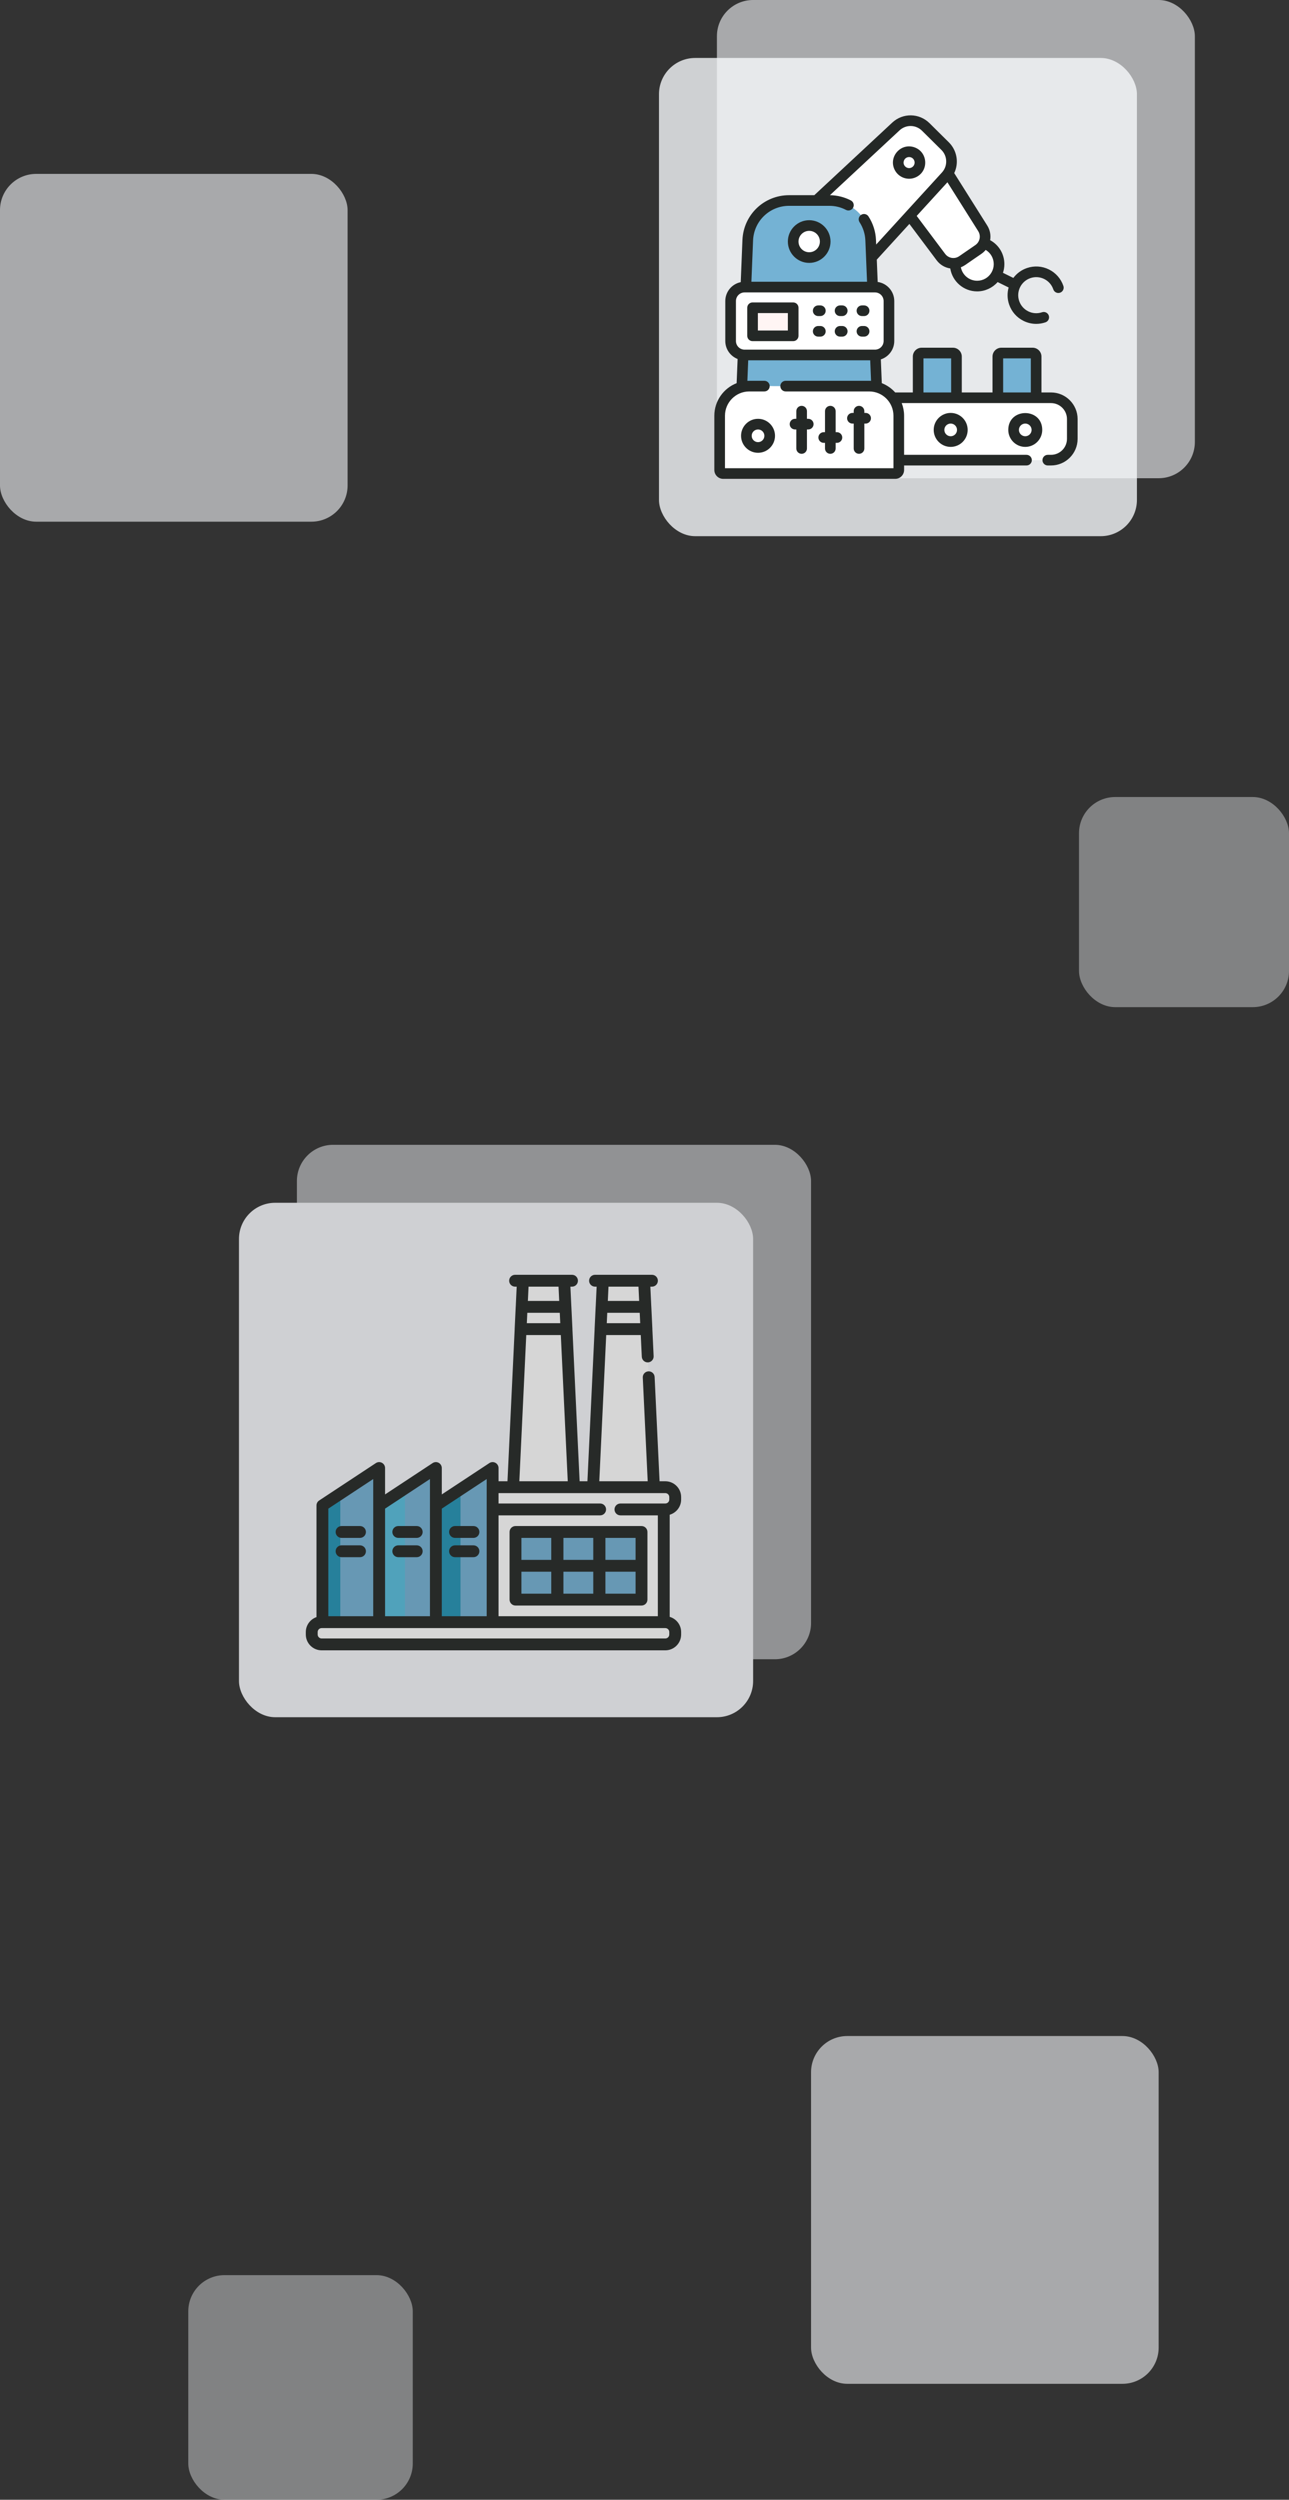 <svg width="178" height="345" viewBox="0 0 178 345" fill="none" xmlns="http://www.w3.org/2000/svg">
<rect x="0" y="0" width="178" height="345" fill="#333333" stroke="none"/>
<rect opacity="0.6" x="99" width="66" height="66" rx="5" fill="#F6F8FB"/>
<rect opacity="0.8" x="91" y="8" width="66" height="66" rx="5" fill="#F6F8FB"/>
<path d="M134.933 39.481C136.603 39.481 137.958 38.127 137.958 36.456C137.958 34.786 136.603 33.431 134.933 33.431C133.262 33.431 131.908 34.786 131.908 36.456C131.908 38.127 133.262 39.481 134.933 39.481Z" fill="white"/>
<path d="M135.702 31.513L127.369 18.288L120.553 22.98L129.93 35.486C130.622 36.408 131.917 36.62 132.866 35.967L135.104 34.426C136.053 33.773 136.317 32.488 135.702 31.513V31.513Z" fill="white"/>
<path d="M107.711 40.512C105.393 38.216 105.452 34.451 107.84 32.228L123.713 17.457C124.882 16.368 126.702 16.397 127.837 17.521L130.514 20.173C131.649 21.298 131.694 23.117 130.617 24.297L115.993 40.306C113.793 42.715 110.029 42.809 107.711 40.512V40.512Z" fill="white"/>
<path d="M125.54 23.935C126.367 23.935 127.037 23.265 127.037 22.438C127.037 21.612 126.367 20.942 125.54 20.942C124.714 20.942 124.043 21.612 124.043 22.438C124.043 23.265 124.714 23.935 125.54 23.935Z" fill="white"/>
<path d="M110.095 41.623C110.252 41.778 110.414 41.923 110.584 42.055C109.533 41.839 108.532 41.326 107.711 40.513C105.393 38.216 105.451 34.452 107.84 32.228L123.712 17.457C124.882 16.368 126.702 16.397 127.837 17.521L128.088 17.77C127.373 17.778 126.659 18.043 126.097 18.567L110.224 33.339C107.835 35.562 107.776 39.326 110.095 41.623V41.623Z" fill="white"/>
<path d="M148.071 57.838V60.567C148.071 62.19 146.755 63.507 145.132 63.507H117.712V54.898H145.132C146.755 54.898 148.071 56.214 148.071 57.838Z" fill="white"/>
<path d="M131.281 60.944C132.171 60.944 132.892 60.222 132.892 59.333C132.892 58.444 132.171 57.722 131.281 57.722C130.392 57.722 129.671 58.444 129.671 59.333C129.671 60.222 130.392 60.944 131.281 60.944Z" fill="white"/>
<path d="M141.579 60.944C142.469 60.944 143.19 60.222 143.19 59.333C143.19 58.444 142.469 57.722 141.579 57.722C140.69 57.722 139.969 58.444 139.969 59.333C139.969 60.222 140.69 60.944 141.579 60.944Z" fill="white"/>
<path d="M132.077 54.898H126.786V49.213C126.786 48.942 127.005 48.723 127.276 48.723H131.587C131.857 48.723 132.077 48.942 132.077 49.213V54.898H132.077Z" fill="#74B2D4"/>
<path d="M143.079 54.898H137.788V49.213C137.788 48.942 138.007 48.723 138.278 48.723H142.589C142.86 48.723 143.079 48.942 143.079 49.213V54.898H143.079Z" fill="#74B2D4"/>
<path d="M129.921 48.723C129.651 48.723 129.431 48.942 129.431 49.213V54.898H126.786V49.213C126.786 48.942 127.005 48.723 127.276 48.723H129.921Z" fill="#74B2D4"/>
<path d="M140.924 48.723C140.653 48.723 140.434 48.942 140.434 49.213V54.898H137.788V49.213C137.788 48.942 138.008 48.723 138.278 48.723H140.924Z" fill="#74B2D4"/>
<path d="M121.15 55.835H102.336L103.256 33.154C103.38 30.091 105.899 27.673 108.964 27.673H114.522C117.587 27.673 120.106 30.091 120.23 33.154L121.15 55.835Z" fill="#74B2D4"/>
<path d="M111.743 35.548C112.964 35.548 113.954 34.558 113.954 33.337C113.954 32.116 112.964 31.126 111.743 31.126C110.522 31.126 109.532 32.116 109.532 33.337C109.532 34.558 110.522 35.548 111.743 35.548Z" fill="white"/>
<path d="M120.824 48.992H102.818C101.753 48.992 100.889 48.128 100.889 47.063V41.551C100.889 40.485 101.753 39.622 102.818 39.622H120.824C121.89 39.622 122.753 40.485 122.753 41.551V47.063C122.753 48.128 121.89 48.992 120.824 48.992Z" fill="white"/>
<path d="M100.354 65.354H123.131C123.672 65.354 124.111 64.916 124.111 64.374V57.379C124.111 55.121 122.28 53.29 120.022 53.29H103.463C101.205 53.29 99.374 55.121 99.374 57.379V64.374C99.375 64.916 99.813 65.354 100.354 65.354V65.354Z" fill="white"/>
<path d="M104.678 61.758C105.567 61.758 106.288 61.037 106.288 60.147C106.288 59.258 105.567 58.537 104.678 58.537C103.788 58.537 103.067 59.258 103.067 60.147C103.067 61.037 103.788 61.758 104.678 61.758Z" fill="white"/>
<path d="M106.247 48.992H102.818C101.753 48.992 100.889 48.127 100.889 47.062V41.551C100.889 40.485 101.753 39.622 102.818 39.622H106.247C105.182 39.622 104.318 40.485 104.318 41.551V47.062C104.318 48.127 105.182 48.992 106.247 48.992Z" fill="white"/>
<path d="M102.804 57.379V64.374C102.804 64.916 103.243 65.353 103.784 65.353H100.355C99.814 65.353 99.375 64.915 99.375 64.374V57.379C99.375 55.12 101.205 53.29 103.464 53.29H106.893C104.635 53.29 102.804 55.12 102.804 57.379V57.379Z" fill="white"/>
<path d="M109.042 46.349H104.411C104.141 46.349 103.921 46.13 103.921 45.859V42.965C103.921 42.694 104.141 42.475 104.411 42.475H109.042C109.313 42.475 109.532 42.694 109.532 42.965V45.859C109.532 46.13 109.313 46.349 109.042 46.349Z" fill="#FFF5F4"/>
<path d="M145.135 54.163H143.817V49.213C143.817 48.538 143.268 47.988 142.593 47.988H138.281C137.606 47.988 137.057 48.538 137.057 49.213V54.169C137.029 54.165 137.001 54.163 136.972 54.163H132.815V49.213C132.815 48.538 132.265 47.988 131.59 47.988H127.279C126.603 47.988 126.054 48.538 126.054 49.213V54.163H123.617C123.115 53.602 122.483 53.16 121.769 52.882L121.636 49.601C122.711 49.258 123.491 48.25 123.491 47.063V41.551C123.491 40.209 122.494 39.097 121.202 38.914L121.077 35.833L125.579 30.905L129.345 35.927C129.819 36.559 130.5 36.941 131.223 37.05C131.509 38.842 133.065 40.217 134.936 40.217C136.025 40.217 137.058 39.735 137.765 38.929L139.284 39.678C139.076 40.419 139.081 41.229 139.347 42.012C139.687 43.013 140.397 43.822 141.345 44.29C141.898 44.562 142.493 44.7 143.092 44.7C143.521 44.7 143.951 44.629 144.369 44.487C144.753 44.357 144.959 43.94 144.828 43.555C144.698 43.171 144.28 42.965 143.896 43.096C143.267 43.309 142.592 43.265 141.995 42.971C141.399 42.677 140.953 42.169 140.739 41.539C140.298 40.239 140.996 38.823 142.296 38.382C142.925 38.168 143.6 38.212 144.197 38.506C144.793 38.8 145.239 39.309 145.453 39.938C145.583 40.323 146.001 40.528 146.385 40.398C146.769 40.267 146.975 39.85 146.845 39.466C146.505 38.465 145.795 37.656 144.847 37.188C143.898 36.72 142.824 36.65 141.823 36.99C141.041 37.256 140.396 37.744 139.934 38.359L138.5 37.653C138.628 37.269 138.696 36.865 138.696 36.456C138.696 35.049 137.93 33.797 136.731 33.15C136.848 32.472 136.723 31.75 136.326 31.121L131.77 23.891C132.442 22.488 132.165 20.772 131.034 19.651L128.358 17C126.938 15.592 124.679 15.556 123.215 16.919L112.449 26.938H108.967C105.496 26.938 102.666 29.656 102.525 33.124L102.289 38.941C101.074 39.188 100.157 40.264 100.157 41.551V47.063C100.157 48.192 100.864 49.159 101.859 49.546L101.723 52.882C99.923 53.583 98.643 55.334 98.643 57.379V64.864C98.643 65.539 99.192 66.089 99.868 66.089H123.624C124.3 66.089 124.849 65.539 124.849 64.864V64.242H141.751C142.157 64.242 142.486 63.913 142.486 63.507C142.486 63.101 142.157 62.772 141.751 62.772H124.849V57.379C124.849 56.763 124.732 56.175 124.521 55.633H145.135C146.351 55.633 147.34 56.622 147.34 57.837V60.567C147.34 61.783 146.351 62.772 145.135 62.772H144.69C144.284 62.772 143.955 63.101 143.955 63.507C143.955 63.913 144.284 64.242 144.69 64.242H145.135C147.161 64.242 148.809 62.593 148.809 60.567V57.838C148.809 55.812 147.161 54.163 145.135 54.163V54.163ZM127.524 49.458H131.345V54.163H127.524V49.458ZM137.226 36.456C137.226 36.868 137.116 37.272 136.906 37.624C136.489 38.327 135.753 38.747 134.936 38.747C133.821 38.747 132.89 37.946 132.687 36.889C132.894 36.809 133.095 36.704 133.285 36.573L135.523 35.032C135.75 34.876 135.948 34.693 136.115 34.491C136.796 34.897 137.226 35.633 137.226 36.456V36.456ZM135.166 33.262C135.163 33.269 135.159 33.275 135.156 33.282C135.053 33.492 134.897 33.679 134.69 33.822L132.452 35.362C132.257 35.496 132.04 35.575 131.82 35.602C131.819 35.602 131.817 35.602 131.816 35.602C131.332 35.659 130.834 35.463 130.521 35.045L126.588 29.801L130.83 25.156L135.083 31.905C135.351 32.33 135.365 32.84 135.166 33.262V33.262ZM108.967 28.408H114.525C115.335 28.408 116.107 28.596 116.821 28.968C117.181 29.155 117.624 29.015 117.812 28.656C117.999 28.296 117.859 27.852 117.499 27.664C116.611 27.201 115.611 26.952 114.605 26.939L124.216 17.995C125.101 17.172 126.466 17.193 127.323 18.044L130 20.695C130.844 21.531 130.895 22.904 130.078 23.801L125.087 29.264C125.086 29.266 125.085 29.267 125.083 29.269L120.993 33.747L120.967 33.124C120.92 31.963 120.561 30.837 119.929 29.867C119.707 29.527 119.252 29.431 118.912 29.653C118.572 29.875 118.476 30.33 118.698 30.67C119.186 31.418 119.463 32.287 119.499 33.184L119.731 38.887H103.762L103.993 33.184C104.102 30.506 106.287 28.408 108.967 28.408ZM101.627 41.551C101.627 40.892 102.163 40.357 102.821 40.357H120.827C121.486 40.357 122.021 40.892 122.021 41.551V47.063C122.021 47.721 121.486 48.257 120.827 48.257H102.821C102.163 48.257 101.627 47.721 101.627 47.063V41.551ZM100.113 64.619V57.379C100.113 55.529 101.617 54.025 103.467 54.025H105.553C105.959 54.025 106.288 53.696 106.288 53.29C106.288 52.884 105.959 52.555 105.553 52.555C103.267 52.555 103.391 52.552 103.207 52.562L103.322 49.727H120.17L120.285 52.562C120.087 52.552 120.923 52.555 108.492 52.555C108.087 52.555 107.758 52.884 107.758 53.29C107.758 53.696 108.087 54.025 108.492 54.025H120.025C121.875 54.025 123.379 55.529 123.379 57.379V63.505C123.379 63.505 123.379 63.506 123.379 63.507C123.379 63.507 123.379 63.508 123.379 63.509V64.619H100.113ZM138.526 49.458H142.348V54.163H138.526V49.458Z" fill="#242826"/>
<path d="M128.936 59.333C128.936 60.626 129.988 61.678 131.281 61.678C132.575 61.678 133.627 60.626 133.627 59.333C133.627 58.04 132.574 56.988 131.281 56.988C129.988 56.988 128.936 58.04 128.936 59.333ZM132.157 59.333C132.157 59.816 131.764 60.209 131.281 60.209C130.799 60.209 130.406 59.816 130.406 59.333C130.406 58.85 130.799 58.458 131.281 58.458C131.764 58.458 132.157 58.85 132.157 59.333Z" fill="#242826"/>
<path d="M139.234 59.333C139.234 60.626 140.286 61.678 141.579 61.678C142.873 61.678 143.925 60.626 143.925 59.333C143.925 56.234 139.234 56.234 139.234 59.333ZM141.579 60.209C141.097 60.209 140.704 59.816 140.704 59.333C140.704 58.85 141.097 58.458 141.579 58.458C142.062 58.458 142.455 58.85 142.455 59.333C142.455 59.816 142.062 60.209 141.579 60.209Z" fill="#242826"/>
<path d="M111.743 36.283C113.367 36.283 114.689 34.962 114.689 33.337C114.689 31.713 113.367 30.391 111.743 30.391C110.119 30.391 108.797 31.713 108.797 33.337C108.797 34.962 110.119 36.283 111.743 36.283ZM111.743 31.861C112.557 31.861 113.219 32.523 113.219 33.337C113.219 34.151 112.557 34.814 111.743 34.814C110.929 34.814 110.267 34.151 110.267 33.337C110.267 32.523 110.929 31.861 111.743 31.861Z" fill="#242826"/>
<path d="M126.492 24.456C128.289 23.608 128.152 21.005 126.293 20.338C124.416 19.664 122.681 21.609 123.522 23.391C124.046 24.501 125.372 24.985 126.492 24.456V24.456ZM124.823 22.181C125.053 21.54 125.941 21.503 126.229 22.113C126.408 22.493 126.245 22.948 125.865 23.127C125.257 23.414 124.592 22.823 124.823 22.181V22.181Z" fill="#242826"/>
<path d="M103.921 47.084H109.532C109.938 47.084 110.267 46.755 110.267 46.349V42.475C110.267 42.069 109.938 41.74 109.532 41.74H103.921C103.516 41.74 103.187 42.069 103.187 42.475V46.349C103.187 46.755 103.516 47.084 103.921 47.084V47.084ZM104.656 43.21H108.797V45.614H104.656V43.21Z" fill="#242826"/>
<path d="M112.985 43.622H113.285C113.691 43.622 114.02 43.293 114.02 42.887C114.02 42.481 113.691 42.152 113.285 42.152H112.985C112.58 42.152 112.25 42.481 112.25 42.887C112.25 43.293 112.58 43.622 112.985 43.622Z" fill="#242826"/>
<path d="M116.006 43.622H116.306C116.712 43.622 117.041 43.293 117.041 42.887C117.041 42.481 116.712 42.152 116.306 42.152H116.006C115.6 42.152 115.271 42.481 115.271 42.887C115.271 43.293 115.6 43.622 116.006 43.622Z" fill="#242826"/>
<path d="M119.027 43.622H119.327C119.733 43.622 120.062 43.293 120.062 42.887C120.062 42.481 119.733 42.152 119.327 42.152H119.027C118.621 42.152 118.292 42.481 118.292 42.887C118.292 43.293 118.621 43.622 119.027 43.622Z" fill="#242826"/>
<path d="M112.985 46.461H113.285C113.691 46.461 114.02 46.132 114.02 45.727C114.02 45.321 113.691 44.992 113.285 44.992H112.985C112.58 44.992 112.25 45.321 112.25 45.727C112.25 46.132 112.58 46.461 112.985 46.461Z" fill="#242826"/>
<path d="M116.006 46.461H116.306C116.712 46.461 117.041 46.132 117.041 45.727C117.041 45.321 116.712 44.992 116.306 44.992H116.006C115.6 44.992 115.271 45.321 115.271 45.727C115.271 46.132 115.6 46.461 116.006 46.461Z" fill="#242826"/>
<path d="M119.027 46.461H119.327C119.733 46.461 120.062 46.132 120.062 45.727C120.062 45.321 119.733 44.992 119.327 44.992H119.027C118.621 44.992 118.292 45.321 118.292 45.727C118.292 46.132 118.621 46.461 119.027 46.461Z" fill="#242826"/>
<path d="M104.678 57.802C103.385 57.802 102.333 58.854 102.333 60.147C102.333 61.44 103.385 62.493 104.678 62.493C105.971 62.493 107.023 61.44 107.023 60.147C107.023 58.854 105.971 57.802 104.678 57.802V57.802ZM104.678 61.023C104.195 61.023 103.802 60.63 103.802 60.147C103.802 59.664 104.195 59.272 104.678 59.272C105.161 59.272 105.554 59.664 105.554 60.147C105.554 60.63 105.161 61.023 104.678 61.023Z" fill="#242826"/>
<path d="M119.536 56.99H119.359V56.746C119.359 56.34 119.03 56.011 118.624 56.011C118.218 56.011 117.889 56.34 117.889 56.746V56.99H117.712C117.306 56.99 116.977 57.319 116.977 57.725C116.977 58.131 117.306 58.46 117.712 58.46H117.889V61.898C117.889 62.304 118.218 62.633 118.624 62.633C119.03 62.633 119.359 62.304 119.359 61.898V58.46H119.536C119.942 58.46 120.271 58.131 120.271 57.725C120.271 57.319 119.942 56.99 119.536 56.99Z" fill="#242826"/>
<path d="M115.574 59.649H115.396V56.745C115.396 56.34 115.067 56.011 114.661 56.011C114.255 56.011 113.926 56.34 113.926 56.745V59.649H113.749C113.343 59.649 113.014 59.978 113.014 60.384C113.014 60.79 113.343 61.119 113.749 61.119H113.926V61.898C113.926 62.304 114.255 62.633 114.661 62.633C115.067 62.633 115.396 62.304 115.396 61.898V61.119H115.574C115.979 61.119 116.308 60.79 116.308 60.384C116.308 59.978 115.979 59.649 115.574 59.649Z" fill="#242826"/>
<path d="M111.611 57.802H111.433V56.745C111.433 56.34 111.104 56.011 110.698 56.011C110.293 56.011 109.964 56.34 109.964 56.745V57.802H109.786C109.38 57.802 109.051 58.131 109.051 58.537C109.051 58.943 109.38 59.272 109.786 59.272H109.964V61.898C109.964 62.304 110.293 62.633 110.698 62.633C111.104 62.633 111.433 62.304 111.433 61.898V59.272H111.611C112.017 59.272 112.346 58.943 112.346 58.537C112.346 58.131 112.017 57.802 111.611 57.802Z" fill="#242826"/>
<g opacity="0.8">
<rect x="41" y="158" width="71" height="71" rx="5" fill="#F6F8FB" fill-opacity="0.6"/>
<rect x="33" y="166" width="71" height="71" rx="5" fill="#F6F8FB"/>
<g clip-path="url(#clip0_260_3262)">
<rect width="51.83" height="51.83" transform="translate(42.23 175.94)" fill="#F6F8FB"/>
<path d="M91.874 223.881H83.654H52.636H44.416C43.661 223.881 43.048 224.493 43.048 225.248V225.584C43.048 226.34 43.661 226.952 44.416 226.952H52.636H83.654H91.874C92.629 226.952 93.242 226.34 93.242 225.584V225.248C93.242 224.493 92.629 223.881 91.874 223.881Z" fill="white"/>
<path d="M46.112 225.584V225.248C46.112 224.493 46.725 223.88 47.48 223.88H45.252C44.496 223.88 43.884 224.493 43.884 225.248V225.584C43.884 226.339 44.496 226.952 45.252 226.952H47.48C46.725 226.952 46.112 226.339 46.112 225.584Z" fill="white"/>
<path d="M44.522 207.773V209.306V222.348V223.88H52.356V222.348V204.141V202.608L44.522 207.773Z" fill="#74B2D4"/>
<path d="M60.191 207.773V209.306V222.348V223.88H68.025V222.348V204.141V202.608L60.191 207.773Z" fill="#74B2D4"/>
<path d="M52.356 207.773V209.306V222.348V223.88H60.191V222.348V204.141V202.608L52.356 207.773Z" fill="#74B2D4"/>
<path d="M63.591 205.213L60.399 207.317C60.246 207.418 60.154 207.59 60.154 207.773V223.88C60.154 224.181 60.398 224.426 60.699 224.426H63.591V205.213H63.591Z" fill="#2393B5"/>
<path d="M55.92 205.213L52.728 207.318C52.575 207.419 52.483 207.59 52.483 207.773V223.88C52.483 224.182 52.727 224.426 53.028 224.426H55.92V205.213H55.92Z" fill="#57BEDD"/>
<path d="M46.995 206.041L45.058 207.318C44.905 207.419 44.812 207.59 44.812 207.773V223.88C44.812 224.182 45.057 224.426 45.358 224.426H46.995V206.041H46.995Z" fill="#2393B5"/>
<path d="M85.676 208.323H91.66V223.88H68.025V208.323H82.876" fill="white"/>
<path d="M76.987 211.434H71.186V216.102H76.987V211.434Z" fill="#74B2D4"/>
<path d="M76.987 216.103H71.186V220.771H76.987V216.103Z" fill="#74B2D4"/>
<path d="M82.743 211.434H76.943V216.102H82.743V211.434Z" fill="#74B2D4"/>
<path d="M82.743 216.103H76.943V220.771H82.743V216.103Z" fill="#74B2D4"/>
<path d="M88.587 211.434H82.786V216.102H88.587V211.434Z" fill="#74B2D4"/>
<path d="M88.587 216.102H82.786V220.77H88.587V216.102Z" fill="#74B2D4"/>
<path d="M89.445 187.211L88.95 176.759H83.249L81.898 205.252H90.3L89.581 190.083" fill="white"/>
<path d="M72.209 176.759L70.858 205.252H79.26L77.91 176.759H72.209Z" fill="white"/>
<path d="M82.928 183.436H89.271L89.123 180.365H83.076L82.928 183.436Z" fill="white"/>
<path d="M71.888 183.436H78.231L78.083 180.365H72.036L71.888 183.436Z" fill="white"/>
<path d="M91.66 208.323H91.874C92.629 208.323 93.242 207.711 93.242 206.956V206.619C93.242 205.864 92.629 205.252 91.874 205.252H83.654H68.025V208.323" fill="white"/>
<path d="M84.085 176.867L82.734 205.361H84.974L86.325 176.867H84.085Z" fill="white"/>
<path d="M73.045 176.867L71.694 205.361H73.934L75.285 176.867H73.045Z" fill="white"/>
<path d="M83.912 180.474L83.764 183.545H86.004L86.151 180.474H83.912Z" fill="white"/>
<path d="M72.871 180.474L72.724 183.545H74.964L75.111 180.474H72.871Z" fill="white"/>
<path d="M70.935 208.323H68.753V223.88H70.935V208.323Z" fill="white"/>
<path d="M70.935 205.251H68.753V208.323H70.935V205.251Z" fill="white"/>
<path d="M62.835 212.252H65.381C65.833 212.252 66.199 211.886 66.199 211.434C66.199 210.981 65.833 210.615 65.381 210.615H62.835C62.383 210.615 62.017 210.981 62.017 211.434C62.017 211.886 62.383 212.252 62.835 212.252Z" fill="#242826"/>
<path d="M62.835 214.914H65.381C65.833 214.914 66.199 214.547 66.199 214.095C66.199 213.643 65.833 213.277 65.381 213.277H62.835C62.383 213.277 62.017 213.643 62.017 214.095C62.017 214.547 62.383 214.914 62.835 214.914Z" fill="#242826"/>
<path d="M55.001 212.252H57.546C57.998 212.252 58.365 211.886 58.365 211.434C58.365 210.981 57.998 210.615 57.546 210.615H55.001C54.548 210.615 54.182 210.981 54.182 211.434C54.182 211.886 54.548 212.252 55.001 212.252Z" fill="#242826"/>
<path d="M55.001 214.914H57.546C57.998 214.914 58.365 214.547 58.365 214.095C58.365 213.643 57.998 213.277 57.546 213.277H55.001C54.548 213.277 54.182 213.643 54.182 214.095C54.182 214.547 54.548 214.914 55.001 214.914Z" fill="#242826"/>
<path d="M49.712 210.615H47.166C46.714 210.615 46.348 210.981 46.348 211.434C46.348 211.886 46.714 212.252 47.166 212.252H49.712C50.164 212.252 50.531 211.886 50.531 211.434C50.531 210.981 50.164 210.615 49.712 210.615Z" fill="#242826"/>
<path d="M49.712 213.277H47.166C46.714 213.277 46.348 213.643 46.348 214.095C46.348 214.547 46.714 214.914 47.166 214.914H49.712C50.164 214.914 50.531 214.547 50.531 214.095C50.53 213.643 50.164 213.277 49.712 213.277Z" fill="#242826"/>
<path d="M82.764 210.616C82.757 210.616 82.75 210.615 82.743 210.615H76.986H76.943H71.186C70.733 210.615 70.367 210.981 70.367 211.434V216.102V220.77C70.367 221.222 70.733 221.588 71.186 221.588H76.943H76.986H82.743C82.75 221.588 82.757 221.588 82.764 221.587C82.772 221.588 82.779 221.588 82.786 221.588H88.586C89.038 221.588 89.405 221.222 89.405 220.77V216.102V211.434C89.405 210.981 89.038 210.615 88.586 210.615H82.786C82.779 210.615 82.772 210.616 82.764 210.616ZM81.925 215.283H77.804V212.252H81.925V215.283ZM72.004 212.252H76.124V215.283H72.004V212.252ZM72.004 216.92H76.124V219.952H72.004V216.92ZM81.925 219.952H77.804V216.92H81.925V219.952ZM87.768 219.952H83.605V216.92H87.768V219.952ZM83.605 212.252H87.768V215.283H83.605V212.252Z" fill="#242826"/>
<path d="M94.06 206.956V206.62C94.06 205.414 93.079 204.434 91.874 204.434H91.081L90.398 190.044C90.377 189.592 89.997 189.244 89.542 189.265C89.091 189.286 88.742 189.67 88.763 190.121L89.442 204.434H82.756L83.713 184.254H88.485L88.627 187.249C88.649 187.7 89.029 188.052 89.484 188.028C89.935 188.006 90.284 187.623 90.262 187.171L90.087 183.481C90.089 183.453 90.089 183.425 90.088 183.397L89.94 180.326C89.939 180.31 89.937 180.294 89.936 180.278L89.807 177.577H90.029C90.482 177.577 90.848 177.21 90.848 176.758C90.848 176.306 90.482 175.94 90.03 175.94H88.95H83.249H82.169C81.716 175.94 81.35 176.306 81.35 176.758C81.35 177.21 81.716 177.577 82.169 177.577H82.391L82.263 180.278C82.261 180.294 82.259 180.31 82.258 180.326L82.111 183.397C82.109 183.425 82.109 183.453 82.111 183.481L81.118 204.434H80.041L79.048 183.481C79.049 183.453 79.049 183.425 79.048 183.397L78.9 180.326C78.9 180.31 78.898 180.294 78.896 180.278L78.768 177.577H78.99C79.442 177.577 79.808 177.21 79.808 176.758C79.808 176.306 79.442 175.94 78.99 175.94H77.91H72.209H71.129C70.677 175.94 70.31 176.306 70.31 176.758C70.31 177.21 70.677 177.577 71.129 177.577H71.351L71.223 180.278C71.221 180.294 71.219 180.31 71.218 180.326L71.071 183.397C71.07 183.425 71.07 183.453 71.071 183.481L70.078 204.434H68.844V202.608C68.844 202.307 68.679 202.03 68.414 201.888C68.149 201.745 67.827 201.759 67.575 201.925L61.009 206.253V202.608C61.009 202.307 60.844 202.03 60.579 201.888C60.314 201.745 59.992 201.759 59.741 201.925L53.175 206.253V202.608C53.175 202.307 53.01 202.03 52.745 201.888C52.48 201.745 52.158 201.759 51.906 201.925L44.072 207.09C43.842 207.241 43.704 207.498 43.704 207.773V223.183C42.847 223.48 42.23 224.292 42.23 225.248V225.584C42.23 226.789 43.211 227.77 44.416 227.77H91.874C93.079 227.77 94.06 226.789 94.06 225.584V225.248C94.06 224.252 93.39 223.412 92.478 223.149V209.055C93.39 208.792 94.06 207.951 94.06 206.956ZM83.79 182.618L83.858 181.183H88.34L88.408 182.618H83.79ZM88.169 177.577L88.262 179.546H83.936L84.029 177.577H88.169ZM72.818 181.183H77.3L77.368 182.618H72.75L72.818 181.183ZM77.129 177.577L77.222 179.546H72.896L72.989 177.577H77.129ZM72.673 184.254H77.445L78.402 204.434H71.716L72.673 184.254ZM70.858 206.07H79.26H81.898H90.3H91.874C92.177 206.07 92.423 206.317 92.423 206.62V206.956C92.423 207.258 92.177 207.505 91.874 207.505H91.66H85.676C85.224 207.505 84.858 207.871 84.858 208.323C84.858 208.775 85.224 209.142 85.676 209.142H90.842V223.062H68.844V209.142H82.876C83.328 209.142 83.694 208.775 83.694 208.323C83.694 207.871 83.328 207.505 82.876 207.505H68.844V206.07H70.858V206.07ZM67.207 204.128V205.252V208.323V223.062H61.009V208.214L67.207 204.128ZM59.373 204.128V207.773V223.062H53.175V208.214L59.373 204.128ZM45.34 208.214L51.538 204.128V207.773V223.062H45.34V208.214ZM92.423 225.584C92.423 225.887 92.177 226.133 91.874 226.133H44.416C44.113 226.133 43.867 225.887 43.867 225.584V225.248C43.867 224.945 44.113 224.699 44.416 224.699H44.522H52.356H60.191H68.025H91.66H91.874C92.177 224.699 92.423 224.945 92.423 225.248V225.584H92.423Z" fill="#242826"/>
</g>
</g>
<g opacity="0.6">
<rect x="112" y="281" width="48" height="48" rx="5" fill="#F6F8FB"/>
<path d="M129.553 309.072V300.927C130.709 300.339 131.617 299.357 132.114 298.159C132.61 296.96 132.663 295.624 132.262 294.39L129.057 297.569C128.83 297.793 128.524 297.918 128.205 297.916C127.888 297.914 127.585 297.788 127.362 297.564L125.58 295.783C125.357 295.559 125.23 295.256 125.228 294.94C125.226 294.621 125.351 294.314 125.575 294.088L128.754 290.883C127.995 290.636 127.19 290.559 126.398 290.658C123.829 290.976 121.787 293.142 121.628 295.725C121.56 296.787 121.805 297.845 122.332 298.77C122.859 299.694 123.645 300.444 124.593 300.927V309.072C123.437 309.66 122.528 310.642 122.032 311.84C121.535 313.039 121.483 314.375 121.884 315.609L125.089 312.43C125.316 312.206 125.622 312.081 125.941 312.083C126.257 312.084 126.56 312.211 126.784 312.435L128.565 314.216C128.789 314.44 128.915 314.743 128.917 315.059C128.919 315.378 128.794 315.684 128.57 315.911L125.391 319.116C126.151 319.363 126.955 319.44 127.748 319.341C130.316 319.023 132.358 316.857 132.518 314.273C132.585 313.212 132.34 312.153 131.814 311.229C131.287 310.305 130.501 309.555 129.553 309.072Z" fill="#F6F8FB"/>
<path d="M126.577 300.535H127.569V309.463H126.577V300.535Z" fill="#F6F8FB"/>
<path d="M150.384 313.927V309.564C150.384 308.848 150.126 308.156 149.656 307.614C149.187 307.073 148.538 306.72 147.829 306.618L143.44 305.991V303.015H138.48V305.991L133.889 306.975C133.223 307.118 132.626 307.484 132.198 308.014C131.77 308.544 131.537 309.204 131.537 309.885V313.927" fill="#F6F8FB"/>
<path d="M147.829 306.618L143.44 305.991L142.377 308.967H139.543L138.48 305.991L133.889 306.975C133.223 307.118 132.626 307.484 132.198 308.014C131.77 308.543 131.537 309.204 131.537 309.885V313.927H150.384V309.564C150.384 308.848 150.126 308.155 149.656 307.614C149.187 307.073 148.538 306.719 147.829 306.618V306.618Z" fill="#F6F8FB"/>
<path d="M150.384 309.564V314.919H146.912V319.879H135.009V315.415H131.537V309.885C131.537 309.204 131.77 308.544 132.198 308.014C132.626 307.485 133.223 307.118 133.889 306.975L138.48 305.991L140.96 312.935L143.44 305.991L147.829 306.618C148.538 306.72 149.187 307.073 149.656 307.615C150.125 308.156 150.384 308.848 150.384 309.564Z" fill="#F6F8FB"/>
<path d="M140.464 312.935H141.456V319.879H140.464V312.935Z" fill="#F6F8FB"/>
<path d="M142.448 312.439H146.912V313.431H142.448V312.439Z" fill="#F6F8FB"/>
<path d="M138.48 311.943H139.472V312.935H138.48V311.943Z" fill="#F6F8FB"/>
<path d="M146.417 310.951H147.408V318.887H146.417V310.951Z" fill="#F6F8FB"/>
<path d="M134.513 310.951H135.505V318.887H134.513V310.951Z" fill="#F6F8FB"/>
<path d="M136.612 306.392L136.992 310.951L139.699 309.404L138.48 305.495L136.612 306.392Z" fill="#F6F8FB"/>
<path d="M142.222 309.404L144.929 310.951L145.32 306.26L143.441 305.495L142.222 309.404Z" fill="#F6F8FB"/>
<path d="M133.521 319.383H135.009L144.432 317.399H146.912L147.904 316.407H150.384V312.935H147.904L144.432 314.423L131.537 315.415V317.399C131.537 317.925 131.746 318.43 132.118 318.802C132.49 319.174 132.994 319.383 133.521 319.383Z" fill="#F6F8FB"/>
<path d="M148.4 319.383H146.912L137.488 317.399H135.009L134.017 316.407H131.537V312.935H134.017L137.488 314.423L150.384 315.415V317.399C150.384 317.925 150.175 318.43 149.803 318.802C149.431 319.174 148.926 319.383 148.4 319.383Z" fill="#F6F8FB"/>
<path d="M145.92 297.063H145.424V300.039H145.92C146.315 300.039 146.693 299.883 146.972 299.604C147.251 299.325 147.408 298.946 147.408 298.551C147.408 298.157 147.251 297.778 146.972 297.499C146.693 297.22 146.315 297.063 145.92 297.063V297.063Z" fill="#F6F8FB"/>
<path d="M136.025 297.063H136.001C135.606 297.063 135.228 297.22 134.949 297.499C134.669 297.778 134.513 298.157 134.513 298.551C134.513 298.946 134.669 299.325 134.949 299.604C135.228 299.883 135.606 300.039 136.001 300.039H136.497V297.063H136.025Z" fill="#F6F8FB"/>
<path d="M145.424 296.568V300.04C145.424 301.223 144.954 302.359 144.117 303.196C143.28 304.033 142.144 304.503 140.96 304.503C140.806 304.503 140.651 304.496 140.497 304.48C139.399 304.365 138.383 303.847 137.644 303.028C136.906 302.208 136.497 301.143 136.497 300.04V296.568C136.497 295.384 136.967 294.248 137.804 293.411C138.641 292.574 139.777 292.104 140.96 292.104C141.084 292.104 141.207 292.109 141.329 292.119C141.329 292.119 141.329 292.119 141.329 292.119C141.329 292.119 141.329 292.119 141.329 292.119C142.446 292.212 143.486 292.721 144.245 293.545C145.003 294.369 145.424 295.448 145.424 296.568Z" fill="#F6F8FB"/>
<path d="M138.84 294.655C140.24 294.935 141.681 294.935 143.081 294.655L143.44 294.584L145.424 296.898V296.568C145.424 295.384 144.954 294.248 144.117 293.411C143.28 292.574 142.144 292.104 140.96 292.104C139.777 292.104 138.641 292.574 137.804 293.411C136.967 294.248 136.497 295.384 136.497 296.568V296.898L138.481 294.584L138.84 294.655Z" fill="#F6F8FB"/>
<path d="M140.523 301.527H139.473V300.535H140.523C141.126 300.536 141.727 300.448 142.305 300.274L142.592 301.224C141.921 301.426 141.224 301.528 140.523 301.527V301.527Z" fill="#F6F8FB"/>
<path d="M143.192 299.047C143.603 299.047 143.936 298.714 143.936 298.303C143.936 297.892 143.603 297.559 143.192 297.559C142.781 297.559 142.448 297.892 142.448 298.303C142.448 298.714 142.781 299.047 143.192 299.047Z" fill="#F6F8FB"/>
<path d="M138.728 299.047C139.139 299.047 139.472 298.714 139.472 298.303C139.472 297.892 139.139 297.559 138.728 297.559C138.317 297.559 137.984 297.892 137.984 298.303C137.984 298.714 138.317 299.047 138.728 299.047Z" fill="#F6F8FB"/>
<path d="M146.03 296.137C146.029 296.355 145.981 296.571 145.888 296.768C145.796 296.966 145.662 297.141 145.495 297.282C145.329 297.423 145.133 297.525 144.923 297.583C144.713 297.641 144.492 297.652 144.277 297.617L142.917 297.39C141.622 297.174 140.299 297.174 139.004 297.39L137.643 297.617C137.38 297.661 137.11 297.634 136.861 297.539C136.612 297.444 136.393 297.284 136.225 297.076C136.058 296.869 135.949 296.62 135.91 296.357C135.87 296.093 135.902 295.823 136.001 295.576H145.92C145.992 295.754 146.03 295.945 146.03 296.137V296.137Z" fill="#F6F8FB"/>
<path d="M145.92 293.592V295.576H136V293.592C136 292.802 136.314 292.045 136.872 291.487C137.43 290.929 138.187 290.616 138.976 290.616H142.944C143.264 290.616 143.582 290.667 143.885 290.768C143.941 290.787 143.995 290.807 144.048 290.828C144.601 291.049 145.075 291.43 145.408 291.923C145.742 292.415 145.92 292.997 145.92 293.592V293.592Z" fill="#F6F8FB"/>
<path d="M138.977 293.592H142.944V295.575H138.977V293.592Z" fill="#F6F8FB"/>
<path d="M138.977 294.583H142.944V295.575H138.977V294.583Z" fill="#F6F8FB"/>
<path d="M146.03 296.137C146.029 296.355 145.981 296.571 145.889 296.768C145.796 296.966 145.662 297.141 145.496 297.282C145.329 297.423 145.134 297.525 144.923 297.583C144.713 297.641 144.493 297.652 144.277 297.617L142.917 297.39C142.496 297.32 142.071 297.272 141.645 297.248C142.689 296.808 143.546 296.262 144.175 295.576H145.92C145.992 295.754 146.03 295.945 146.03 296.137V296.137Z" fill="#F6F8FB"/>
<path d="M147.9 306.126L145.447 305.777L143.936 305.162V304.005C144.486 303.595 144.945 303.075 145.282 302.477C145.619 301.88 145.828 301.219 145.895 300.536H145.92C146.399 300.535 146.861 300.362 147.222 300.048C147.583 299.733 147.818 299.299 147.884 298.825C147.95 298.35 147.842 297.868 147.58 297.468C147.319 297.067 146.921 296.774 146.46 296.643C146.561 296.263 146.546 295.861 146.416 295.49V293.592C146.416 292.671 146.05 291.788 145.399 291.137C144.748 290.486 143.865 290.12 142.944 290.12H138.976C138.056 290.12 137.173 290.486 136.521 291.137C135.87 291.788 135.505 292.671 135.505 293.592V295.49C135.375 295.861 135.36 296.263 135.46 296.643C135 296.774 134.602 297.067 134.341 297.468C134.079 297.868 133.971 298.35 134.037 298.825C134.103 299.299 134.338 299.733 134.699 300.048C135.059 300.362 135.522 300.535 136.001 300.536H136.025C136.092 301.219 136.301 301.88 136.639 302.477C136.976 303.075 137.434 303.595 137.984 304.005V305.183L136.447 305.921L133.782 306.489C133.069 306.647 132.424 307.024 131.936 307.567C131.448 308.111 131.142 308.793 131.061 309.518C130.75 309.237 130.411 308.989 130.049 308.778V301.222C131.23 300.543 132.141 299.477 132.63 298.205C133.118 296.933 133.155 295.532 132.732 294.236C132.706 294.156 132.659 294.084 132.597 294.026C132.535 293.969 132.459 293.928 132.377 293.908C132.295 293.889 132.209 293.89 132.127 293.913C132.046 293.936 131.972 293.979 131.911 294.038L128.71 297.215C128.575 297.348 128.393 297.422 128.204 297.421C128.019 297.419 127.842 297.345 127.711 297.214L125.931 295.433C125.8 295.303 125.725 295.126 125.724 294.941C125.723 294.753 125.796 294.572 125.927 294.437L129.106 291.233C129.166 291.173 129.209 291.099 129.232 291.017C129.255 290.936 129.256 290.85 129.236 290.768C129.217 290.685 129.176 290.609 129.119 290.547C129.061 290.485 128.989 290.439 128.908 290.412C127.51 289.958 125.993 290.037 124.65 290.635C123.306 291.233 122.232 292.307 121.634 293.65C121.036 294.994 120.957 296.511 121.412 297.909C121.867 299.307 122.823 300.488 124.097 301.222V308.777C122.916 309.457 122.004 310.522 121.516 311.794C121.027 313.066 120.991 314.467 121.413 315.763C121.44 315.843 121.486 315.916 121.548 315.973C121.611 316.031 121.686 316.071 121.769 316.091C121.851 316.111 121.937 316.109 122.018 316.087C122.1 316.064 122.174 316.021 122.234 315.961L125.436 312.784C125.571 312.652 125.753 312.578 125.942 312.578C126.127 312.58 126.304 312.654 126.434 312.785L128.215 314.566C128.346 314.696 128.42 314.873 128.422 315.058C128.423 315.246 128.35 315.427 128.219 315.562L125.039 318.766C124.98 318.826 124.936 318.901 124.914 318.982C124.891 319.064 124.889 319.15 124.909 319.232C124.929 319.314 124.97 319.39 125.027 319.452C125.085 319.514 125.157 319.561 125.238 319.587C127.292 320.258 129.631 319.705 131.18 318.216C131.35 318.702 131.666 319.122 132.086 319.42C132.505 319.718 133.006 319.879 133.521 319.879H135.009C135.043 319.879 140.464 318.739 140.464 318.739V319.879H141.456V318.742L146.81 319.869C146.844 319.876 146.878 319.879 146.912 319.879H148.4C149.058 319.879 149.688 319.617 150.153 319.152C150.618 318.687 150.879 318.057 150.88 317.399V309.563C150.875 308.728 150.572 307.923 150.026 307.293C149.479 306.663 148.725 306.249 147.9 306.126ZM140.96 311.459L140.246 309.464H141.672L140.96 311.459ZM138.976 304.583C139.602 304.858 140.277 305 140.96 305C141.643 305 142.319 304.858 142.944 304.583V305.42L141.993 308.472H139.928L138.976 305.42V304.583ZM142.827 309.13L143.753 306.159L144.795 306.582L144.499 310.135L142.829 309.181L142.845 309.137L142.827 309.13ZM142.999 296.901C141.649 296.675 140.272 296.675 138.922 296.901L137.562 297.128C137.412 297.152 137.259 297.143 137.114 297.1C136.968 297.058 136.834 296.983 136.722 296.882C136.609 296.78 136.521 296.655 136.463 296.515C136.406 296.375 136.381 296.223 136.39 296.072H145.531C145.54 296.223 145.515 296.375 145.458 296.515C145.4 296.655 145.312 296.78 145.199 296.882C145.087 296.983 144.953 297.058 144.807 297.1C144.662 297.143 144.509 297.152 144.359 297.128L142.999 296.901ZM142.448 295.08H139.472V294.088H142.448V295.08ZM146.912 298.552C146.912 298.815 146.807 299.067 146.621 299.253C146.435 299.439 146.183 299.543 145.92 299.544V297.566C145.922 297.564 145.924 297.562 145.926 297.56C146.188 297.562 146.439 297.668 146.623 297.853C146.808 298.039 146.912 298.29 146.912 298.552ZM136.497 293.592C136.497 292.934 136.758 292.304 137.223 291.838C137.688 291.373 138.319 291.112 138.976 291.112H142.944C143.602 291.112 144.233 291.373 144.698 291.838C145.163 292.304 145.424 292.934 145.424 293.592V295.08H143.44V293.592C143.44 293.46 143.388 293.334 143.295 293.241C143.202 293.148 143.076 293.096 142.944 293.096H138.976C138.845 293.096 138.719 293.148 138.626 293.241C138.533 293.334 138.48 293.46 138.48 293.592V295.08H136.497V293.592ZM135.3 299.252C135.161 299.114 135.067 298.938 135.028 298.746C134.99 298.554 135.009 298.355 135.083 298.174C135.158 297.993 135.284 297.838 135.446 297.729C135.609 297.619 135.8 297.561 135.996 297.56L136.001 297.565V299.544C135.738 299.543 135.486 299.438 135.3 299.252ZM136.993 300.04V298.094C137.234 298.143 137.482 298.147 137.725 298.106L138.028 298.055C137.985 298.177 137.974 298.309 137.996 298.436C138.019 298.564 138.075 298.683 138.158 298.782C138.241 298.882 138.348 298.958 138.47 299.003C138.591 299.048 138.722 299.061 138.85 299.04C138.977 299.018 139.098 298.964 139.198 298.883C139.298 298.801 139.376 298.695 139.423 298.574C139.469 298.453 139.484 298.322 139.464 298.194C139.445 298.066 139.393 297.945 139.312 297.844C140.405 297.684 141.516 297.684 142.609 297.844C142.528 297.945 142.476 298.066 142.456 298.194C142.437 298.323 142.451 298.454 142.498 298.574C142.544 298.695 142.622 298.802 142.722 298.884C142.823 298.965 142.943 299.02 143.071 299.041C143.199 299.062 143.33 299.049 143.451 299.004C143.573 298.959 143.681 298.883 143.764 298.783C143.847 298.684 143.902 298.564 143.925 298.436C143.948 298.309 143.936 298.177 143.893 298.055L144.196 298.106C144.409 298.149 144.8 298.12 144.928 298.094V300.04C144.928 301.092 144.51 302.101 143.766 302.846C143.022 303.59 142.013 304.008 140.96 304.008C139.908 304.008 138.899 303.59 138.155 302.846C137.411 302.101 136.993 301.092 136.993 300.04ZM138.178 306.191L139.094 309.128L139.075 309.134L139.092 309.181L137.422 310.135L137.135 306.691L138.178 306.191ZM133.991 307.459L136.165 306.995L136.498 310.993C136.505 311.076 136.533 311.156 136.579 311.225C136.625 311.295 136.688 311.352 136.762 311.39C136.834 311.429 137.162 311.426 137.239 311.382L139.432 310.128L140.464 313.021V314.155L137.608 313.935L135.505 313.034V310.952H134.513V312.608L134.212 312.48C134.15 312.453 134.084 312.439 134.017 312.439H132.033V309.885C132.036 309.319 132.231 308.77 132.587 308.329C132.943 307.888 133.438 307.581 133.991 307.459ZM127.688 318.851C127.249 318.905 126.805 318.9 126.367 318.837L128.925 316.258C129.24 315.938 129.415 315.507 129.414 315.058C129.414 314.836 129.37 314.616 129.285 314.412C129.199 314.207 129.074 314.021 128.916 313.864L127.136 312.084C126.98 311.926 126.794 311.801 126.589 311.715C126.384 311.63 126.164 311.586 125.942 311.586C125.492 311.585 125.06 311.762 124.739 312.077L122.164 314.633C122.016 313.609 122.193 312.565 122.669 311.647C123.145 310.728 123.897 309.982 124.819 309.513C124.9 309.472 124.968 309.408 125.016 309.33C125.064 309.253 125.089 309.163 125.089 309.072V300.928C125.089 300.836 125.064 300.747 125.016 300.669C124.968 300.591 124.9 300.528 124.819 300.486C123.958 300.045 123.244 299.363 122.765 298.523C122.286 297.682 122.063 296.721 122.122 295.755C122.265 293.421 124.13 291.44 126.457 291.148C126.896 291.095 127.341 291.1 127.779 291.163L125.22 293.741C124.906 294.061 124.731 294.492 124.732 294.941C124.732 295.163 124.776 295.383 124.861 295.588C124.946 295.793 125.071 295.979 125.229 296.135L127.01 297.916C127.166 298.073 127.352 298.198 127.557 298.284C127.762 298.369 127.982 298.413 128.204 298.413C128.654 298.414 129.086 298.238 129.406 297.922L131.982 295.366C132.13 296.39 131.953 297.434 131.477 298.353C131.001 299.271 130.249 300.017 129.327 300.486C129.246 300.528 129.177 300.591 129.13 300.669C129.082 300.747 129.057 300.836 129.057 300.928V309.072C129.057 309.163 129.082 309.253 129.13 309.33C129.177 309.408 129.245 309.472 129.327 309.513C130 309.86 130.586 310.354 131.041 310.959V316.879C130.643 317.416 130.141 317.867 129.565 318.206C128.989 318.545 128.351 318.764 127.688 318.851ZM134.957 318.887H133.521C133.126 318.887 132.748 318.73 132.469 318.451C132.19 318.172 132.033 317.794 132.033 317.399V316.903H133.811L134.658 317.75C134.704 317.796 134.759 317.833 134.819 317.858C134.879 317.882 134.943 317.895 135.009 317.895H137.437L138.549 318.129L134.957 318.887ZM149.888 317.399C149.888 317.794 149.731 318.172 149.452 318.451C149.173 318.73 148.795 318.887 148.4 318.887H146.964L137.591 316.914C137.557 316.907 135.214 316.903 135.214 316.903L134.367 316.057C134.321 316.011 134.267 315.974 134.206 315.949C134.146 315.924 134.082 315.911 134.017 315.911H132.033V313.431H133.915C133.915 313.431 137.396 314.914 137.451 314.918L149.888 315.875V317.399ZM149.888 314.88L145.428 314.537L148.006 313.431H149.888V314.88ZM149.888 312.439H147.904C147.837 312.439 147.408 312.609 147.408 312.609V310.952H146.416V312.439H142.448V313.431H145.489L144.312 313.935L141.456 314.156V313.021L142.488 310.128L144.682 311.382C144.755 311.423 144.836 311.446 144.92 311.447C145.003 311.449 145.085 311.429 145.159 311.39C145.233 311.352 145.296 311.295 145.342 311.225C145.388 311.156 145.416 311.076 145.423 310.993L145.77 306.824L147.758 307.108C148.348 307.195 148.887 307.491 149.277 307.941C149.668 308.392 149.884 308.967 149.888 309.563V312.439Z" fill="#F6F8FB"/>
<path d="M138.48 311.943H139.472V312.935H138.48V311.943Z" fill="#F6F8FB"/>
<path d="M142.592 301.224L142.305 300.274C141.727 300.448 141.126 300.536 140.523 300.535H139.473V301.527H140.523C141.224 301.528 141.921 301.426 142.592 301.224V301.224Z" fill="#F6F8FB"/>
<path d="M126.577 300.535H127.569V309.463H126.577V300.535Z" fill="#F6F8FB"/>
</g>
<rect opacity="0.6" y="24" width="48" height="48" rx="5" fill="#F6F8FB"/>
<rect opacity="0.4" x="26" y="314" width="31" height="31" rx="5" fill="#F6F8FB"/>
<rect opacity="0.4" x="149" y="110" width="29" height="29" rx="5" fill="#F6F8FB"/>
<defs>
<clipPath id="clip0_260_3262">
<rect width="51.83" height="51.83" fill="white" transform="translate(42.23 175.94)"/>
</clipPath>
</defs>
</svg>
